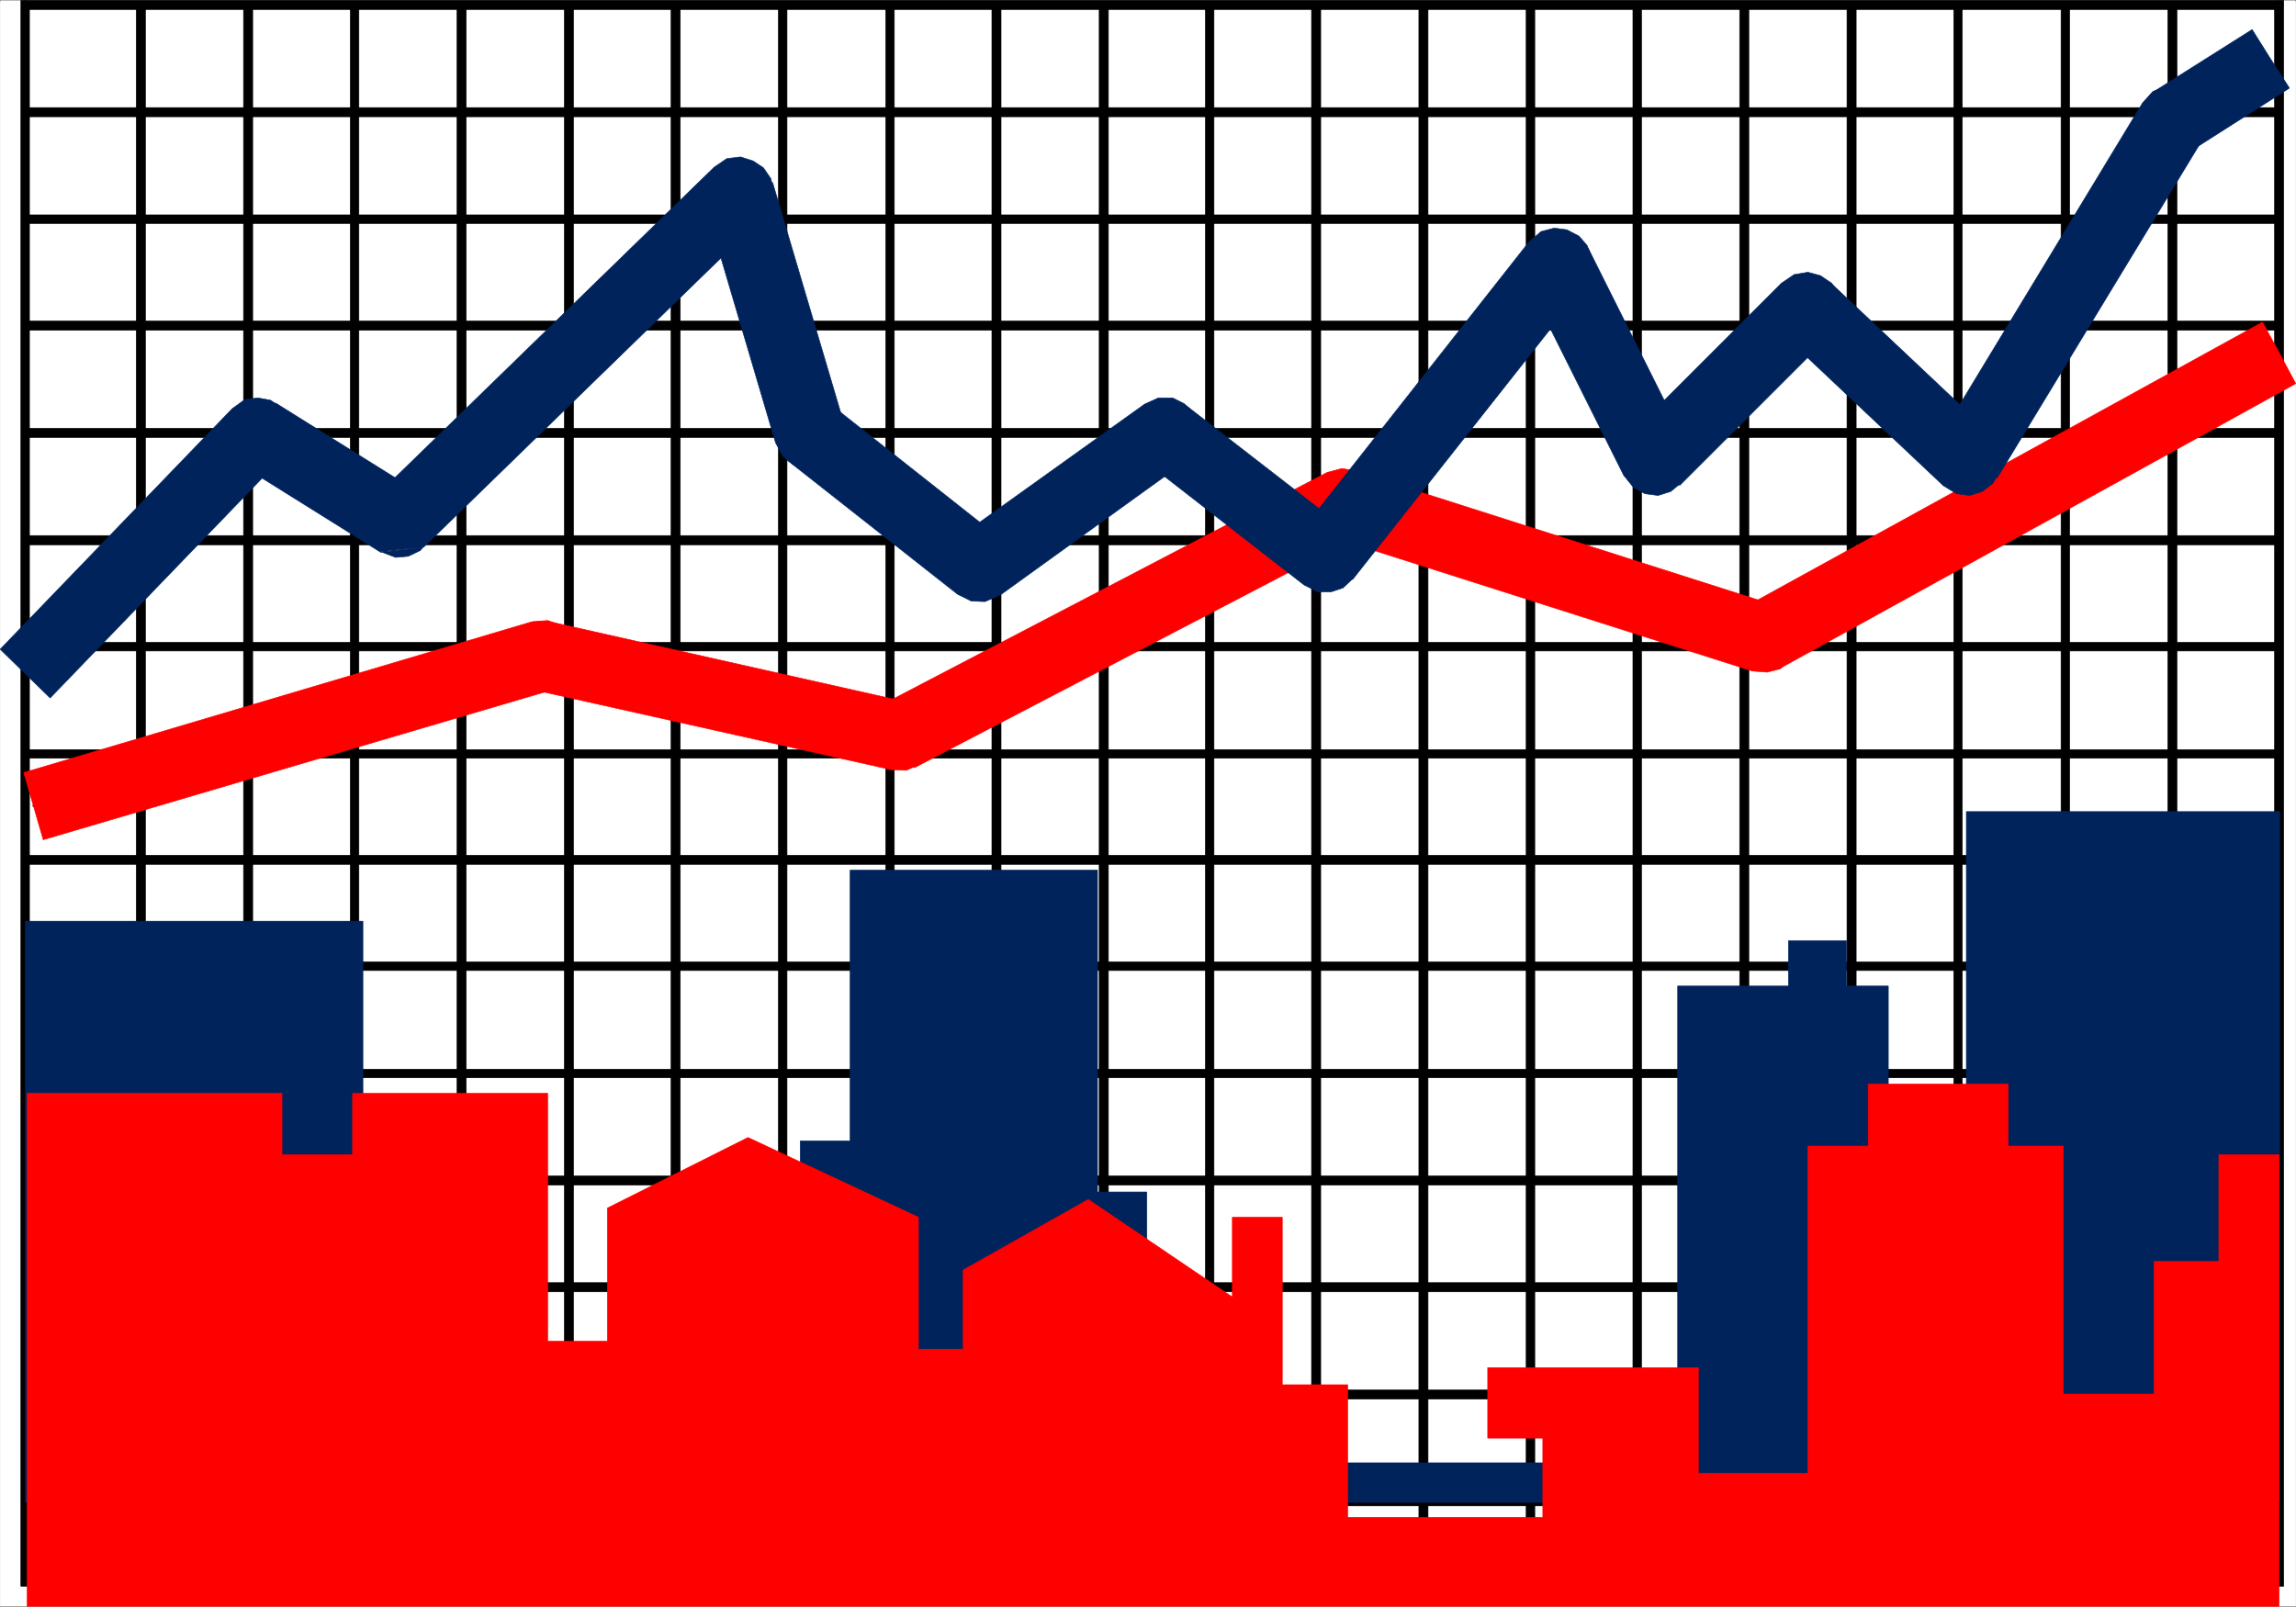 <svg xmlns="http://www.w3.org/2000/svg" width="2997.61" height="2097.755"><rect width="100%" height="100%" fill="#333333" stroke="none"/><defs><clipPath id="a"><path d="M0 0h2997.016v2094.727H0Zm0 0"/></clipPath></defs><path fill="#fff" d="M.267 2097.383h2997.016V.371H.267Zm0 0"/><g clip-path="url(#a)" transform="translate(.267 2.383)"><path fill="#fff" fill-rule="evenodd" stroke="#fff" stroke-linecap="square" stroke-linejoin="bevel" stroke-miterlimit="10" stroke-width=".743" d="M0 2095h2997.016V-2.012H0Zm0 0"/></g><path fill="none" stroke="#000" stroke-linecap="square" stroke-linejoin="bevel" stroke-miterlimit="10" stroke-width="3.011" d="M2975.545 6.356v2058.808H33.228V6.356Zm0 0"/><path fill-rule="evenodd" stroke="#000" stroke-linecap="square" stroke-linejoin="bevel" stroke-miterlimit="10" stroke-width=".743" d="m2975.545 2071.149 6.02-5.985V6.356h-12.005v2058.808l5.985-6.02v12.005h6.02v-5.985zm0 0"/><path fill-rule="evenodd" stroke="#000" stroke-linecap="square" stroke-linejoin="bevel" stroke-miterlimit="10" stroke-width=".743" d="m27.248 2065.164 5.98 5.985h2942.317v-12.004H33.228l5.239 6.02h-11.22v5.984h5.981zm0 0"/><path fill-rule="evenodd" stroke="#000" stroke-linecap="square" stroke-linejoin="bevel" stroke-miterlimit="10" stroke-width=".743" d="m33.228.371-5.98 5.985v2058.808h11.219V6.356l-5.239 6.02V.37h-5.98v5.985zm0 0"/><path fill-rule="evenodd" stroke="#000" stroke-linecap="square" stroke-linejoin="bevel" stroke-miterlimit="10" stroke-width=".743" d="m2981.564 6.356-6.02-5.985H33.229v12.004h2942.317l-5.985-6.02h12.004V.372h-6.02zm0 0"/><path fill-rule="evenodd" stroke="#000" stroke-linecap="square" stroke-linejoin="bevel" stroke-miterlimit="10" stroke-width=".743" d="M2836.19 2065.164h5.984V6.356h-11.965v2058.808Zm-140.095 0h5.981V6.356h-11.219v2058.808Zm-139.39 0h5.277V6.356h-11.261v2058.808Zm-139.355 0h6.023V6.356h-12.004v2058.808Zm-140.094 0h5.984V6.356h-11.965v2058.808Zm-140.133 0h6.02V6.356h-11.262v2058.808Zm-138.609 0h5.277V6.356h-11.262v2058.808Zm-140.098 0h5.984V6.356h-11.965v2058.808Zm-140.094 0h5.98V6.356H1712.3v2058.808Zm-139.391 0h6.02V6.356h-11.262v2058.808Zm-137.867 0h6.02V6.356h-12.004v2058.808Zm-140.097 0h5.984V6.356h-11.965v2058.808Zm-139.352 0h5.984V6.356h-11.222v2058.808Zm-139.352 0h5.239V6.356h-11.262v2058.808Zm-140.133 0h6.02V6.356h-12.004v2058.808Zm-139.355 0h5.985V6.356h-11.965v2058.808Zm-140.094 0h5.98V6.356h-12.003v2058.808Zm-140.132 0h6.02V6.356h-11.263v2058.808Zm-138.614 0h5.985V6.356h-11.965v2058.808Zm-140.093 0h5.984V6.356h-11.965v2058.808Zm0 0"/><path fill-rule="evenodd" stroke="#000" stroke-linecap="square" stroke-linejoin="bevel" stroke-miterlimit="10" stroke-width=".743" d="M33.228 146.45v6.023h2942.317v-12.004H33.228Zm0 140.097v5.278h2942.317v-11.262H33.228Zm0 138.61v6.02h2942.317v-12.005H33.228Zm0 140.093v6.024h2942.317V559.27H33.228Zm0 140.098v6.02h2942.317v-12.004H33.228Zm0 139.352v5.277h2942.317v-11.262H33.228Zm0 139.351v6.02h2942.317v-11.258H33.228Zm0 138.609v5.981h2942.317v-11.961H33.228Zm0 139.352v5.238h2942.317v-11.218H33.228Zm0 139.352v5.984h2942.317v-11.223H33.228Zm0 140.097v5.98h2942.317v-11.964H33.228Zm0 139.352v5.98h2942.317v-11.96H33.228Zm0 140.094v5.984h2942.317v-11.965H33.228Zm0 140.097v5.239h2942.317v-11.223H33.228Zm0 0"/><path fill="#00235c" fill-rule="evenodd" stroke="#00235c" stroke-linecap="square" stroke-linejoin="bevel" stroke-miterlimit="10" stroke-width=".743" d="M33.228 1961.746v-758.93h440.578v405.31h172.317v301.929h398.621V1489.77h65.18v-353.621h322.93v420.285h64.437v353.621h693.047v-622.55h144.59v-59.196h75.699v59.195h54.699v252.469h101.894V1059.75h409.067v901.996zm0 0"/><path fill="red" fill-rule="evenodd" stroke="red" stroke-linecap="square" stroke-linejoin="bevel" stroke-miterlimit="10" stroke-width=".743" d="M2975.545 1507.758h-78.672v139.352h-84.652v173.054h-118.395v-323.668h-71.902v-80.898h-182.832v80.898h-78.672v427.051h-143.106V1785.72h-274.988v92.117h71.941v103.422h-254.734V1808.16h-85.434V1589.4h-65.18v104.16l-188.07-127.387-163.32 92.16v103.38h-58.457V1589.4l-222.516-104.125-183.574 92.16v173.797h-77.93V1427.6H460.319v80.157h-92.16v-80.156H35.498v669.781h2940.047Zm0 0"/><path fill="none" stroke="#000" stroke-linecap="square" stroke-linejoin="bevel" stroke-miterlimit="10" stroke-width="2.229" d="m43.709 1052.243 663.84-196.282 466.03 104.864 579.93-302.672 546.973 174.582 675.063-372.352"/><path fill="red" fill-rule="evenodd" stroke="red" stroke-linecap="square" stroke-linejoin="bevel" stroke-miterlimit="10" stroke-width=".743" d="M717.322 811.739h-22.48L31.002 1008.8l25.453 87.664 663.84-195.539H697.81h22.485l17.984-9.777 11.223-14.23 4.496-16.462-2.227-17.246-7.508-15.715-11.964-11.261-17.246-5.985-20.211 1.489zm0 0"/><path fill="red" fill-rule="evenodd" stroke="red" stroke-linecap="square" stroke-linejoin="bevel" stroke-miterlimit="10" stroke-width=".743" d="m1152.623 919.653 30.73-3.012-466.03-104.902-19.513 89.187 466.036 104.121 30.73-3.011-30.73 3.011 19.507.742 16.465-7.507 11.258-11.22 6.726-16.5.743-16.46-4.496-15.719-11.965-13.492-18.73-8.25zm0 0"/><path fill="red" fill-rule="evenodd" stroke="red" stroke-linecap="square" stroke-linejoin="bevel" stroke-miterlimit="10" stroke-width=".743" d="m1767.002 614.711-34.45 2.23-579.93 302.712 41.954 82.383 579.934-302.672-34.489 2.27 34.489-2.27 15.714-12.746 8.254-15.72 1.485-16.46-5.239-17.242-10.48-13.493-14.977-8.992-17.242-3.008-19.473 5.239zm0 0"/><path fill="red" fill-rule="evenodd" stroke="red" stroke-linecap="square" stroke-linejoin="bevel" stroke-miterlimit="10" stroke-width=".743" d="m2278.74 792.266 35.23-2.973-546.968-174.582-26.98 86.922 547.714 174.54 35.227-2.97-35.227 2.97 19.469 1.527 17.246-4.497 12.746-12.003 7.469-14.977 1.523-17.242-3.754-16.461-10.48-14.274-17.985-8.953zm0 0"/><path fill="red" fill-rule="evenodd" stroke="red" stroke-linecap="square" stroke-linejoin="bevel" stroke-miterlimit="10" stroke-width=".743" d="m2975.545 460.383-21.703-39.722-675.102 371.605 44.223 80.937 674.32-372.351zm0 0"/><path fill="#00235c" fill-rule="evenodd" stroke="#00235c" stroke-linecap="square" stroke-linejoin="bevel" stroke-miterlimit="10" stroke-width=".743" d="m359.908 526.309-56.93 7.504L.268 847.707l65.18 63.696 302.71-313.934-56.969 7.508 56.969-7.508 11.223-17.203 2.27-17.242-5.243-17.246-8.992-13.489-14.23-9.734-16.5-2.973-17.247 2.227-16.46 12.004zm0 0"/><path fill="#00235c" fill-rule="evenodd" stroke="#00235c" stroke-linecap="square" stroke-linejoin="bevel" stroke-miterlimit="10" stroke-width=".743" d="m489.525 649.16 56.188-6.726-185.805-116.125-48.719 78.668 185.844 116.125 56.188-6.762-56.188 6.02 19.473 7.468 16.5-1.484 15.718-7.508 11.22-13.488 6.765-14.977v-17.203l-5.98-16.5-15.016-13.492zm0 0"/><path fill="#00235c" fill-rule="evenodd" stroke="#00235c" stroke-linecap="square" stroke-linejoin="bevel" stroke-miterlimit="10" stroke-width=".743" d="m1008.775 238.61-76.441-20.215L489.525 649.16l63.696 65.18 442.804-430.766-76.437-20.215 76.437 20.215 12.004-16.5 2.23-16.461-3.753-17.243-9.735-14.234-13.492-8.992-16.46-5.238-17.985 2.226-16.5 11.262zm0 0"/><path fill="#00235c" fill-rule="evenodd" stroke="#00235c" stroke-linecap="square" stroke-linejoin="bevel" stroke-miterlimit="10" stroke-width=".743" d="m1085.92 529.317 15.754 23.226-92.899-313.933-89.187 24.75 92.941 314.636 15.715 23.227-15.715-23.227 9.734 17.989 14.23 11.218 16.462 4.5 16.504-2.972 16.46-6.766L1097.178 590l5.985-17.242-1.488-20.215zm0 0"/><path fill="#00235c" fill-rule="evenodd" stroke="#00235c" stroke-linecap="square" stroke-linejoin="bevel" stroke-miterlimit="10" stroke-width=".743" d="m1251.506 701.633 55.445 2.227-221.031-174.543-57.676 71.906 221.777 174.582 55.442 1.484-55.442-1.484 17.985 8.992 17.988.742 15.719-6.761 12.746-10.48 8.25-14.977 1.484-17.243-3.754-17.242-13.488-14.976zm0 0"/><path fill="#00235c" fill-rule="evenodd" stroke="#00235c" stroke-linecap="square" stroke-linejoin="bevel" stroke-miterlimit="10" stroke-width=".743" d="m1548.236 529.317-53.957-1.524-242.773 173.84 53.957 75.656 242.03-174.582-53.956-1.484 53.957 1.484 14.23-14.972 5.985-16.461-2.27-16.5-7.469-16.461-12-11.262-14.976-7.469h-18.73l-17.985 8.211zm0 0"/><path fill="#00235c" fill-rule="evenodd" stroke="#00235c" stroke-linecap="square" stroke-linejoin="bevel" stroke-miterlimit="10" stroke-width=".743" d="m1694.314 699.364 63.696-7.47-209.774-162.577-54.7 71.906 209.028 162.578 63.696-7.508-63.696 7.508 17.985 8.992h17.246l15.715-5.238 12.75-12.004 7.504-14.976 2.23-17.243-4.496-16.46-13.488-14.977zm0 0"/><path fill="#00235c" fill-rule="evenodd" stroke="#00235c" stroke-linecap="square" stroke-linejoin="bevel" stroke-miterlimit="10" stroke-width=".743" d="m2073.467 324.043-77.184-8.25-301.969 383.57 71.946 56.93 302.71-383.57-77.183-8.25 77.184 8.25 8.992-18.73.742-17.243-6.762-16.46-10.48-12.004-15.719-8.25-16.5-2.231-17.242 4.5-15.719 13.488zm0 0"/><path fill="#00235c" fill-rule="evenodd" stroke="#00235c" stroke-linecap="square" stroke-linejoin="bevel" stroke-miterlimit="10" stroke-width=".743" d="m2128.127 567.52 73.43 12.746-128.09-256.223-81.68 40.43 128.129 256.223 73.43 12.746-73.43-12.746 12.71 15.757 15.012 8.211 17.204 2.266 16.504-5.238 12.746-10.48 10.476-14.27 2.27-17.203-5.282-19.473zm0 0"/><path fill="#00235c" fill-rule="evenodd" stroke="#00235c" stroke-linecap="square" stroke-linejoin="bevel" stroke-miterlimit="10" stroke-width=".743" d="m2389.63 368.97-63.695.741-197.808 197.809 65.219 65.922 197.808-197.77-63.695.742 63.695-.742 11.965-17.242 2.27-17.242-3.754-17.242-10.48-14.235-14.27-9.734-16.465-4.496-17.985 3.008-16.5 11.222zm0 0"/><path fill="#00235c" fill-rule="evenodd" stroke="#00235c" stroke-linecap="square" stroke-linejoin="bevel" stroke-miterlimit="10" stroke-width=".743" d="m2528.982 577.254 70.457-10.476-209.808-197.809-62.172 67.445 209.773 197.77 70.418-10.48-70.418 10.48 17.242 10.48 17.243 2.266 16.46-5.238 13.493-10.48 8.992-14.27 3.754-16.461-3.754-16.5-11.223-17.203zm0 0"/><path fill="#00235c" fill-rule="evenodd" stroke="#00235c" stroke-linecap="square" stroke-linejoin="bevel" stroke-miterlimit="10" stroke-width=".743" d="m2812.22 119.512-14.972 14.973-268.266 442.77 78.668 46.448 268.266-442.023-15.016 14.977 15.016-14.977 6.726-19.473-1.488-17.242-8.992-14.234-12.004-12.004-16.46-5.98h-16.5l-16.462 6.765-13.488 14.973zm0 0"/><path fill="#00235c" fill-rule="evenodd" stroke="#00235c" stroke-linecap="square" stroke-linejoin="bevel" stroke-miterlimit="10" stroke-width=".743" d="m2964.322 76.774-23.969-38.2-128.133 80.938 48.68 77.145 128.133-81.641zm0 0"/></svg>
